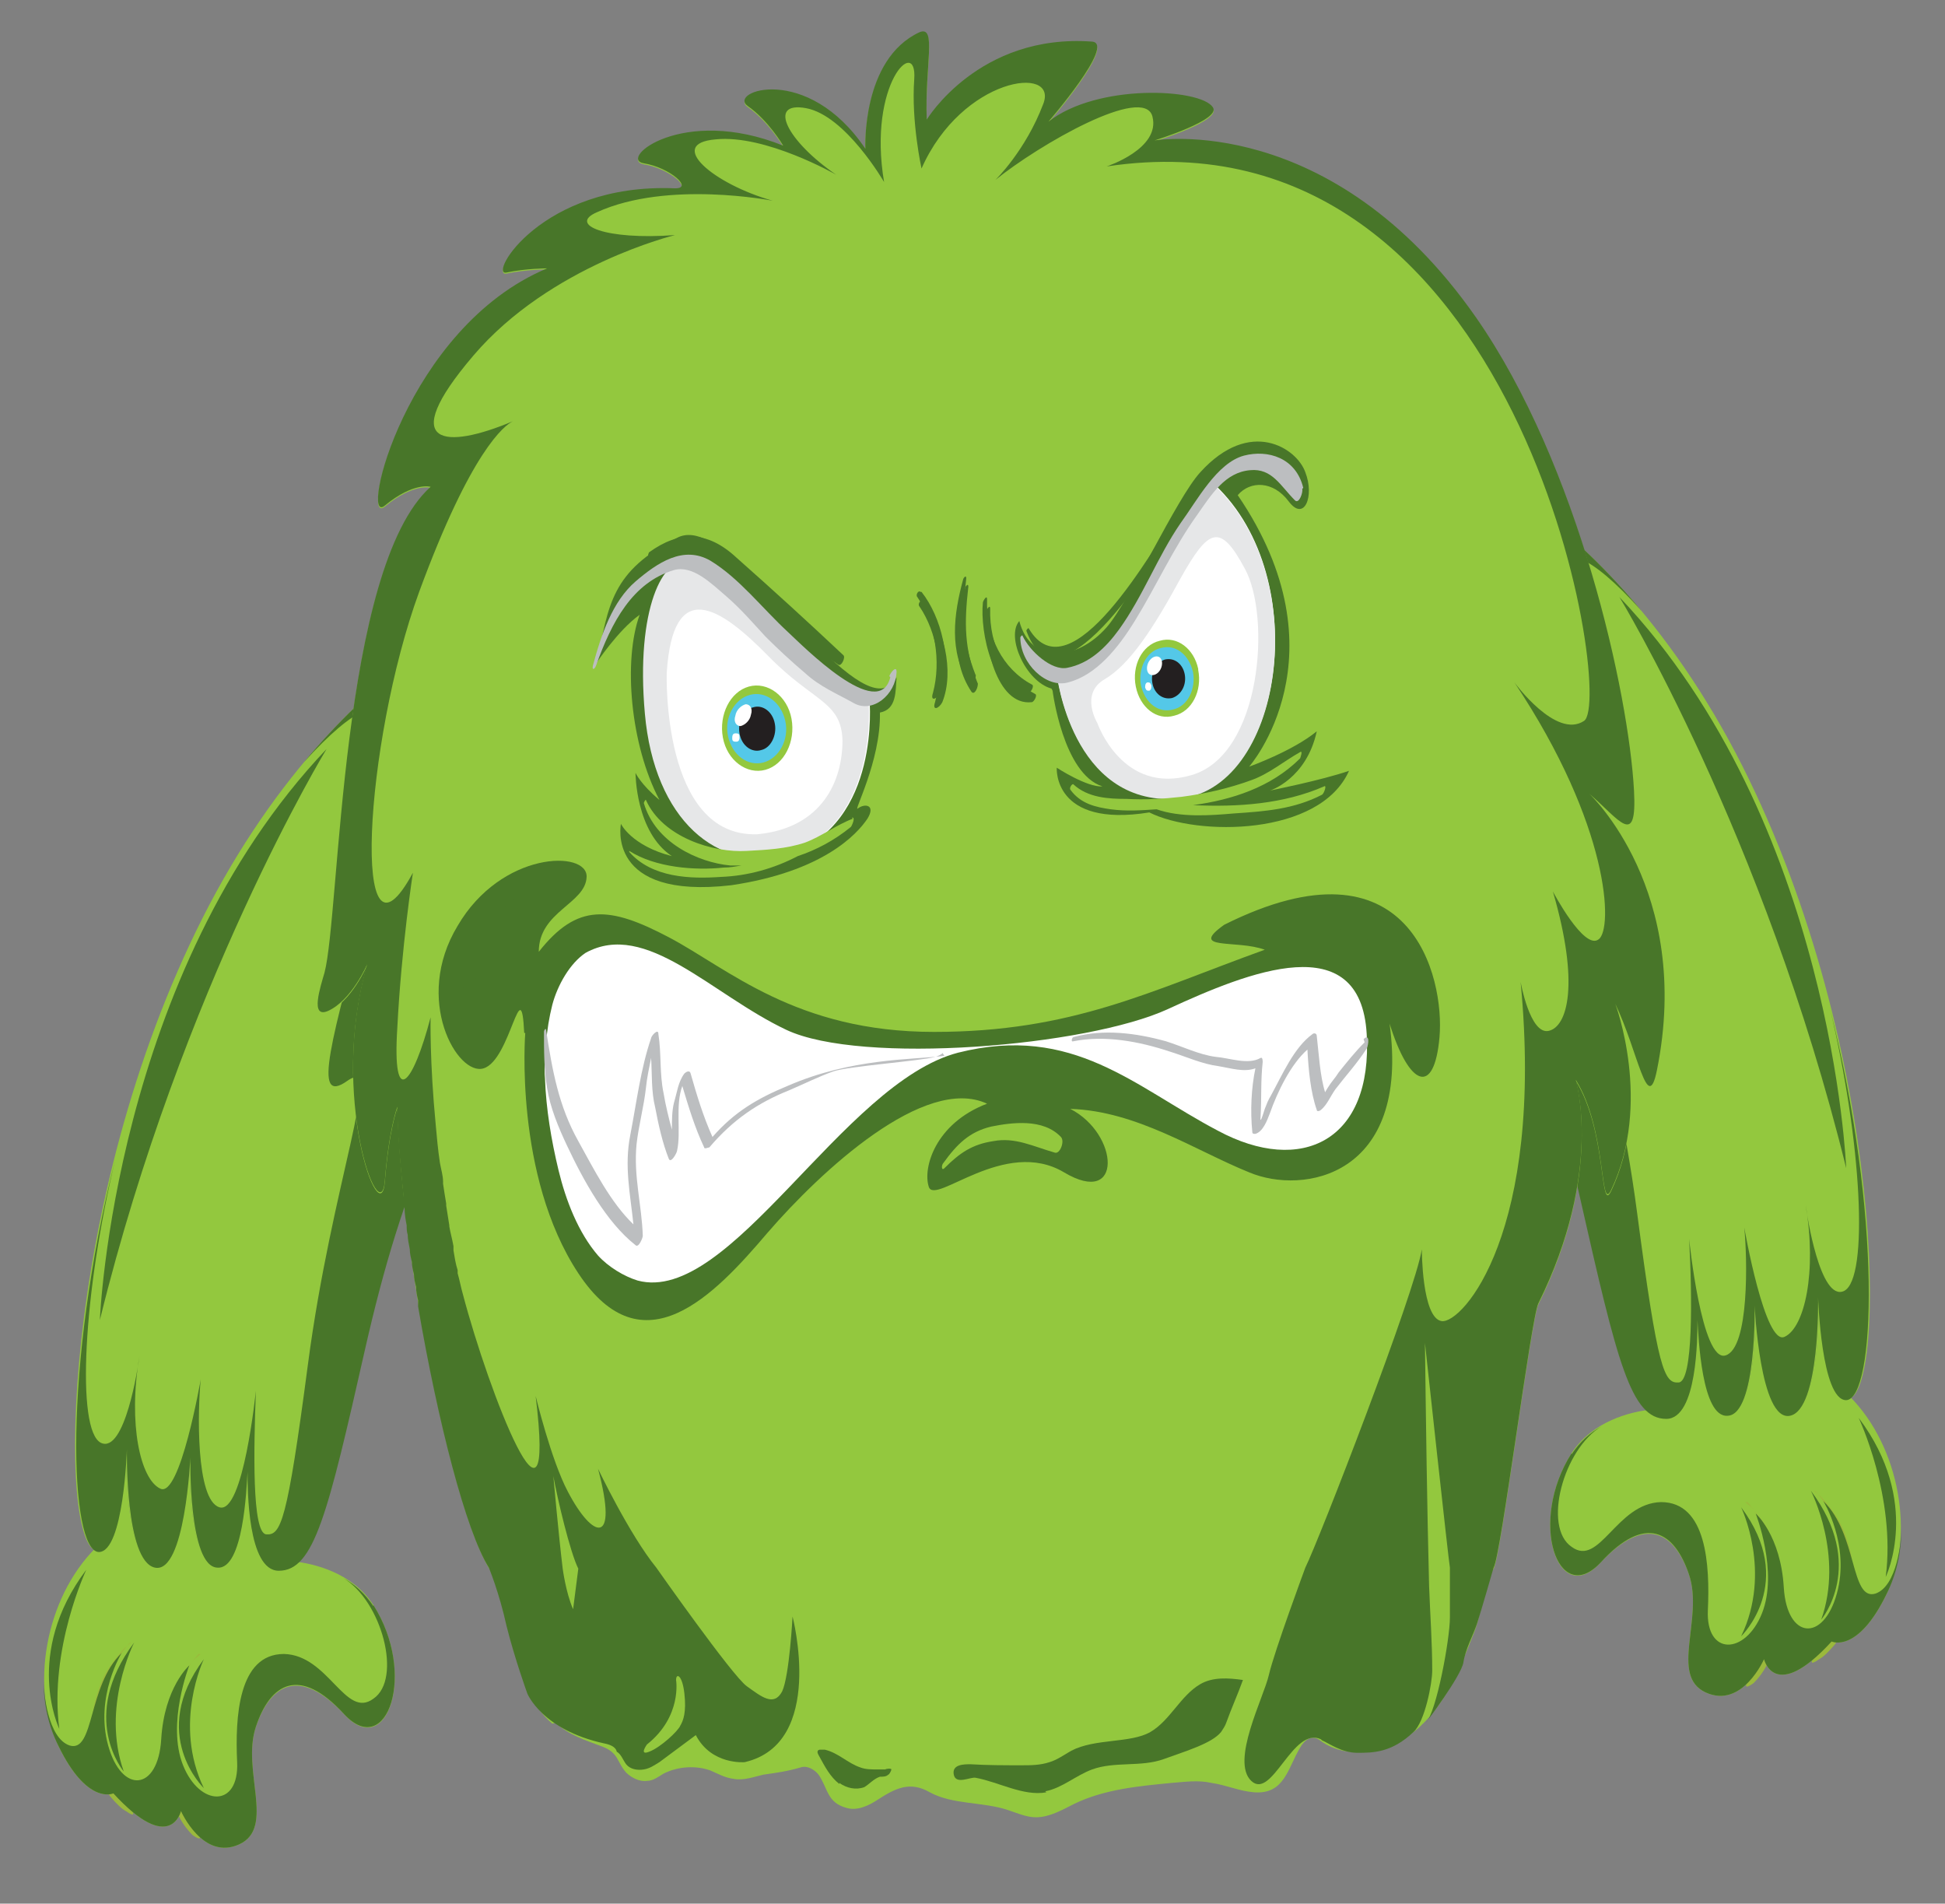 <svg xmlns="http://www.w3.org/2000/svg" viewBox="0 0 187 183"><rect x="0" y="0" width="187" height="183" fill="#808080" stroke="none"/><defs><style>      .st0 {        fill: #54c8e8;      }      .st1, .st2 {        fill: #487629;      }      .st3 {        fill: #bcbec0;      }      .st4 {        fill: #231f20;      }      .st5 {        fill: #93c83e;      }      .st6 {        isolation: isolate;      }      .st7 {        fill: #fff;      }      .st8 {        fill: #010101;        mix-blend-mode: multiply;        opacity: .6;      }      .st9 {        fill: #9bb93c;      }      .st2 {        display: none;      }      .st10 {        fill: #e6e7e8;      }    </style></defs><g class="st6"><g id="Layer_1"><g><g><g><g><path class="st5" d="M61.1,59.5c-5.3-7.5-27.8,1.4-41.6,28.7-13.8,27.3-14,60.8-10.1,60.9,2.4,0,2.7-9.9,2.7-9.9,0,0-.2,10.8,2.7,11.4,2.9.6,3.4-10.6,3.4-10.6,0,0-.2,10.5,2.6,10.6,2.7.2,2.9-9.5,2.9-9.5,0,0-.4,9.8,3,9.8,3.4,0,4.7-5.4,8.3-21.3,3.6-15.9,8.2-27,17.1-37,9-10,14.7-24.9,8.9-33.1Z"></path><path class="st5" d="M9.1,149c.1,0,.2,0,.3,0,2.4,0,2.7-9.9,2.7-9.9,0,0-.2,10.8,2.7,11.4,2.9.6,3.4-10.6,3.4-10.6,0,0-.2,10.5,2.6,10.6,2.5.2,2.8-7.6,2.9-9.2,0,1.6,0,9.5,3,9.5.7,0,1.2-.2,1.5-.7,2,.2,5.7,1.1,7.7,4.2,4.2,6.6,1.3,15-2.8,10.5-4.3-4.6-7.1-2.9-8.5,1.2-1.4,4.2,1.9,9.7-1.6,11.3-3.5,1.6-5.6-3.2-5.6-3.2,0,0-1,4.3-6.5-1.7,0,0-2.5,1.2-5.3-4.6-2.7-5.5-1.3-14.1,3.6-19Z"></path><g><path class="st9" d="M19.3,159s-.2.2-.6.5c-.3.4-.8.9-1.3,1.7-.5.8-.9,1.8-1.2,2.9-.3,1.2-.4,2.4-.4,3.7,0,2.5.5,5.1,1.4,6.8.4.8.9,1.4,1.3,1.8.4.3.7.4.7.3.2-.2-.7-1-1.4-2.6-.7-1.5-1.3-3.9-1.4-6.3,0-1.2,0-2.4.2-3.5.2-1.1.5-2.1.9-2.9.4-.8.8-1.4,1.1-1.8.3-.4.5-.6.5-.6Z"></path><path class="st9" d="M12.6,157.9s-.2.2-.6.5c-.3.3-.8.9-1.3,1.6-.5.7-1,1.6-1.3,2.7-.4,1.1-.6,2.3-.6,3.6,0,.3,0,.6,0,.9,0,.3,0,.6,0,.9,0,.6.2,1.2.4,1.8.3,1.1.9,2.1,1.4,2.8.6.7,1.1,1.2,1.5,1.4.4.3.7.4.7.3,0-.1,0-.4-.4-.8-.3-.3-.7-.9-1.2-1.5-.9-1.3-1.7-3.5-1.7-5.8,0-1.2,0-2.3.3-3.4.3-1.1.7-2,1.1-2.7.4-.8.8-1.3,1.1-1.7.3-.4.5-.6.5-.6Z"></path></g></g><path class="st1" d="M61.1,59.5c-4.2-5.9-19-1.7-31.9,13.8,10.1-11.2,10.5-3.1,6.4,12.7-3.7,13.9-5.7,20.4-2.2,17.9,3.5-2.5-1.5,9.8-3.8,27.3-2,15.2-2.6,16.4-4,16.3-1.4-.1-1.2-8.3-1-13.8,0,0-1.2,11.9-3.5,11.2-2.3-.7-2.1-9.4-1.8-12.3,0,0-2,11.5-3.9,10.5-1.9-.9-3.1-6.2-2-12.7-.1.9-1.4,9.4-3.7,8.3-2.4-1.2-1.7-14.5,1.4-27.3-5.1,20.1-4.4,37.7-1.6,37.8,2.4,0,2.7-9.9,2.7-9.9,0,0-.2,10.8,2.7,11.4,2.9.6,3.4-10.6,3.4-10.6,0,0-.2,10.5,2.6,10.6,2.5.2,2.8-7.6,2.9-9.2,0,1.6,0,9.5,3,9.5,3.4,0,4.7-5.4,8.3-21.3,3.6-15.9,8.2-27,17.1-37,9-10,14.7-24.9,8.9-33.1Z"></path><path class="st1" d="M9.6,126.9s1.3-33.3,21.8-54.9c0,0-13.9,22.8-21.8,54.9Z"></path><path class="st1" d="M35.9,154.4c-.8-1.2-1.8-2.1-2.9-2.7h0c3.7,2.2,5.7,9.7,2.9,11.6-2.7,2-4.3-4.2-8.6-4.3-4.4,0-4.7,6.1-4.5,10.4.2,4.4-3.6,4.3-5.2.3-1.6-4,.6-9.6.6-9.6,0,0-2.4,2.1-2.7,7.1-.3,5-3.8,5.3-5.1.6-1.3-4.7,1.3-8.9,1.3-8.9-3.3,3.2-2.6,9.6-5,8.9-2.1-.7-2.5-5.1-2.5-6.1,0,2.2.5,4.3,1.4,6.1,2.8,5.8,5.3,4.6,5.3,4.6,5.5,6,6.5,1.7,6.5,1.7,0,0,2.1,4.8,5.6,3.2,3.5-1.6.2-7.1,1.6-11.3,1.4-4.2,4.2-5.9,8.5-1.2,4.1,4.4,7-3.9,2.8-10.5Z"></path><path class="st1" d="M5.7,166.2s-3.5-7.2,2.6-15.3c0,0-3.6,7.6-2.6,15.3Z"></path><path class="st1" d="M11.9,170.3s-4.4-5.2,1-12.4c0,0-3.2,6.2-1,12.4Z"></path><path class="st1" d="M19.6,171.9s-5.4-5.2,0-12.4c0,0-3,6.2,0,12.4Z"></path></g><g><g><path class="st5" d="M125.9,44.9c5.3-7.5,27.8,1.4,41.6,28.7,13.8,27.3,14,60.8,10.1,60.9-2.4,0-2.7-9.9-2.7-9.9,0,0,.2,10.8-2.7,11.4-2.9.6-3.4-10.6-3.4-10.6,0,0,.2,10.5-2.6,10.6-2.7.2-2.9-9.5-2.9-9.5,0,0,.4,9.8-3,9.8-3.4,0-4.7-5.4-8.3-21.3-3.6-15.9-8.2-27-17.1-37-8.9-10-14.7-24.9-8.9-33.1Z"></path><path class="st5" d="M177.9,134.4c-.1,0-.2,0-.3,0-2.4,0-2.7-9.9-2.7-9.9,0,0,.2,10.8-2.7,11.4-2.9.6-3.4-10.6-3.4-10.6,0,0,.2,10.5-2.6,10.6-2.5.2-2.8-7.6-2.9-9.2,0,1.6,0,9.5-3,9.5-.7,0-1.2-.2-1.5-.7-2,.2-5.7,1.1-7.7,4.2-4.2,6.6-1.3,15,2.8,10.5,4.3-4.6,7.1-2.9,8.5,1.2,1.4,4.2-1.9,9.7,1.6,11.3,3.5,1.6,5.6-3.2,5.6-3.2,0,0,1,4.3,6.5-1.7,0,0,2.5,1.2,5.3-4.6,2.7-5.5,1.3-14.1-3.6-19Z"></path><g><path class="st9" d="M167.8,144.4s.2.2.6.5c.3.4.8.9,1.3,1.7.5.8.9,1.8,1.2,2.9.3,1.2.4,2.4.4,3.7,0,2.5-.5,5.1-1.4,6.8-.4.8-.9,1.4-1.3,1.8-.4.3-.7.4-.7.3-.2-.2.7-1,1.4-2.6.7-1.5,1.3-3.9,1.4-6.3,0-1.2,0-2.4-.2-3.5-.2-1.1-.5-2.1-.9-2.9-.4-.8-.8-1.4-1.1-1.8-.3-.4-.5-.6-.5-.6Z"></path><path class="st9" d="M174.4,143.3s.2.2.6.5c.3.3.8.9,1.3,1.6.5.7,1,1.6,1.3,2.7.4,1.1.6,2.3.6,3.6,0,.3,0,.6,0,.9,0,.3,0,.6,0,.9,0,.6-.2,1.2-.4,1.8-.3,1.1-.9,2.1-1.4,2.8-.6.7-1.1,1.2-1.5,1.4-.4.3-.7.4-.7.3,0-.1,0-.4.4-.8.3-.3.7-.9,1.2-1.5.9-1.3,1.7-3.5,1.7-5.8,0-1.2,0-2.3-.3-3.4-.3-1.1-.7-2-1.1-2.7-.4-.8-.8-1.3-1.1-1.7-.3-.4-.5-.6-.5-.6Z"></path></g></g><path class="st1" d="M125.9,44.9c4.2-5.9,19-1.7,31.9,13.8-10.1-11.2-10.5-3.1-6.4,12.7,3.7,13.9,5.7,20.4,2.2,17.9-3.5-2.5,1.5,9.8,3.8,27.3,2,15.2,2.6,16.4,4,16.3,1.4-.1,1.3-8.3,1-13.8,0,0,1.2,11.9,3.5,11.2,2.3-.7,2.1-9.4,1.8-12.3,0,0,2,11.5,3.9,10.5,1.9-.9,3.1-6.2,2-12.7.1.9,1.4,9.4,3.7,8.3,2.4-1.2,1.7-14.5-1.4-27.3,5.1,20.1,4.4,37.7,1.6,37.8-2.4,0-2.7-9.9-2.7-9.9,0,0,.2,10.8-2.7,11.4-2.9.6-3.4-10.6-3.4-10.6,0,0,.2,10.5-2.6,10.6-2.5.2-2.8-7.6-2.9-9.2,0,1.6,0,9.5-3,9.5-3.4,0-4.7-5.4-8.3-21.3-3.6-15.9-8.2-27-17.1-37-8.9-10-14.7-24.9-8.9-33.1Z"></path><path class="st1" d="M177.5,112.3s-1.3-33.3-21.8-54.9c0,0,13.9,22.8,21.8,54.9Z"></path><path class="st1" d="M151.1,139.8c.8-1.2,1.8-2.1,2.9-2.7h0c-3.7,2.2-5.7,9.7-2.9,11.6,2.7,2,4.3-4.2,8.6-4.3,4.4,0,4.7,6.1,4.5,10.4-.2,4.4,3.6,4.3,5.2.3,1.6-4-.6-9.6-.6-9.6,0,0,2.4,2.1,2.7,7.1.3,5,3.8,5.3,5.1.6,1.3-4.7-1.3-8.9-1.3-8.9,3.3,3.2,2.6,9.6,5,8.9,2.1-.7,2.5-5.1,2.5-6.1,0,2.2-.5,4.3-1.4,6.1-2.8,5.8-5.3,4.6-5.3,4.6-5.5,6-6.5,1.7-6.5,1.7,0,0-2.1,4.8-5.6,3.2-3.5-1.6-.2-7.1-1.6-11.3-1.4-4.2-4.2-5.9-8.5-1.2-4.1,4.4-7-3.9-2.8-10.5Z"></path><path class="st1" d="M181.3,151.6s3.5-7.2-2.6-15.3c0,0,3.6,7.6,2.6,15.3Z"></path><path class="st1" d="M175.1,155.7s4.4-5.2-1-12.4c0,0,3.2,6.2,1,12.4Z"></path><path class="st1" d="M167.4,157.3s5.4-5.2,0-12.4c0,0,3,6.2,0,12.4Z"></path></g></g><path class="st8" d="M81.5,34.1s0,.4.1,1.1c0,.7.2,1.6.3,2.8.1,1.2.3,2.5.4,4,.1,1.5.3,3,.4,4.6.1,1.6.2,3.1.3,4.6,0,1.5.2,2.8.2,4,0,1.2,0,2.1.1,2.8,0,.7,0,1.1,0,1.1,0,0,0-.4-.1-1.1,0-.7-.2-1.6-.3-2.8-.1-1.2-.3-2.5-.4-4-.1-1.5-.3-3-.4-4.6-.1-1.6-.2-3.1-.3-4.6,0-1.5-.2-2.8-.2-4,0-1.2,0-2.1-.1-2.8,0-.7,0-1.1,0-1.1Z"></path><path class="st8" d="M139.5,29.4s0,.4,0,1.1c0,.7,0,1.7.1,2.8,0,1.2,0,2.5,0,4,0,1.5,0,3,0,4.6,0,1.6,0,3.1,0,4.6,0,1.5,0,2.8,0,4,0,1.2,0,2.1-.1,2.8,0,.7,0,1.1,0,1.1,0,0,0-.4,0-1.1,0-.7,0-1.7-.1-2.8,0-1.2,0-2.5,0-4,0-1.5,0-3,0-4.6,0-1.6,0-3.1,0-4.6,0-1.5,0-2.8,0-4,0-1.2,0-2.1.1-2.8,0-.7,0-1.1,0-1.1Z"></path><path class="st5" d="M53.4,165.6c1.3,1.2,2.9,1.7,4.5,2.3s1.4,1.5,2.3,2.5c.5.5,1.3.9,2,.8.6,0,1.1-.4,1.6-.7,1.4-.7,3.1-.8,4.5-.3.7.3,1.4.7,2.2.8,1,.2,2-.2,2.9-.4,1.4-.2,2.2-.3,3.6-.7.6-.2,1.3.2,1.7.7.9,1.3.8,2.7,2.7,3.2,1,.3,2.1-.2,3-.8,1.7-1.1,3.1-1.8,5-.7,2.2,1.2,5.1.9,7.5,1.7.9.3,1.8.7,2.7.7,1.3,0,2.5-.7,3.7-1.3,2.9-1.4,6.2-1.7,9.3-2,1.3-.1,2.6-.3,3.9,0,1.4.2,2.7.8,4.1.9,2.9.2,3.2-2.3,4.4-4.3.4-.7,1.1-1.3,1.9-.7,2.8,2.1,7,1.1,9.6-1.3,2.6-2.4,3.9-5.7,5.2-9,.8-2,.8-4.4,1.9-6.2.7-1.1,3.6-24,4.3-25.4,6.3-12.7,3.6-21.5,3.6-21.5,3,4.8,2.3,12.9,3.4,10.6,4-8.4.4-17.9.4-17.9,2.2,4.6,3.1,10.8,4,6.4,3.5-17.3-6.5-26.6-6.5-26.6,2.9,2.5,4.6,5.3,4.3-.3-.5-9.3-5.3-31.3-15.2-45.5-13.9-19.9-30.9-17-30.9-17,0,0,6.5-2,5.6-3.2-1.2-1.8-11.1-2.3-15.8,1.4,0,0,6.5-7.5,4.2-7.7-10.9-.8-15.9,7.5-15.9,7.5-.2-5.2,1-9.1-.7-8.4-5.6,2.6-5.2,11.2-5.2,11.2-5.6-8.3-13.3-5.5-11.3-4.1,2,1.4,3.4,3.8,3.4,3.8-9.7-3.9-15.9,1.3-13.4,1.7,2.5.4,4.9,2.5,2.9,2.4-12.8-.5-17.9,8.5-16.1,8.1,1.9-.4,3.9-.4,3.9-.4-13.6,5.7-18.1,24.9-15.6,22.8,2.8-2.3,4.4-1.8,4.4-1.8-8.7,7.8-8.7,41-10.2,46.7-.4,1.4-1.4,4.4.3,3.7,2.3-1,3.8-4.5,3.8-4.5-3.7,12.6,1.3,25.9,1.7,20.8.4-5,1.2-7.1,1.2-7.1.5,15.5,5.4,38.8,8.9,44.4,2.8,4.6,1.9,11.3,6,14.8Z"></path><g><g><path class="st1" d="M50.5,99.3s-1.1,13.7,5.1,23.1c6.2,9.4,13.1,2.1,18.2-3.9,5.1-5.9,15.1-15.2,21.1-12.4-5,1.9-6.2,6.2-5.6,8,.6,1.8,7.3-4.8,13-1.4,5.7,3.4,5.3-3.7.6-6.1,6.4.2,12,4,17.2,6.1,5.2,2.2,15.5.4,13.5-14.3,1.9,6.1,4.3,7,4.8,1.3.5-5.7-2.7-19.8-20.7-10.8-3.5,2.5,1.2,1.4,3.9,2.4-11.1,4-18.5,7.9-31.8,7.9-13.3,0-19.8-6.1-25.5-9.1-5.7-3-8.8-3.3-12.5,1.4,0-3.9,4.5-4.6,4.6-7.2.1-2.6-8.2-2.5-12.4,4.7-4.3,7.1,0,14.5,2.5,13.7,2.6-.8,3.6-9.6,3.9-3.4Z"></path><path class="st1" d="M101.2,66.4s1,8,4.8,9.2c-1.5.1-4.4-1.8-4.4-1.8,0,0-.4,5.8,8.9,4.3,4.6,2.3,16.4,2.3,19.2-4-2.6.9-7.6,1.9-7.6,1.9,0,0,3.5-1.1,4.5-5.7-2.3,1.9-6.5,3.4-6.5,3.4,0,0,9.4-10.7-1.1-26.1,1.2-1.4,3.4-1.4,4.9.6,1.5,2,2.5-.5,1.6-2.8-.8-2.3-5.3-5.3-10.1,0-2.3,2.5-6.8,12.4-9,14.9-2.9,3.3-7.3,3.6-8.4-.6-1.3,1.5.6,5.8,3.1,6.5Z"></path><path class="st1" d="M57.3,63.8s2.1-3.2,4.2-4.7c-1.6,4.4-.9,12.5,1.9,17.8-1.8-1.5-2.3-2.6-2.3-2.6,0,0,0,5.7,3.5,8-3.9-1-4.9-3.1-4.9-3.1,0,0-1.5,7.3,10.6,5.9,8.8-1.3,12.1-4.9,13.1-6.4.8-1.3-.2-1.5-.9-1-.6.6,2.2-4.5,2.1-9.2,1.6-.3,1.5-2,1.6-3.4-1.1,2-3.2,1.3-7.3-2.7-4.1-4-10.2-12.6-13.8-10.7-6.3,3.2-6.6,6.4-7.7,12Z"></path><g><path class="st7" d="M83.6,67.3s1.1,11.8-7.7,14.8c-6.8,1.9-12.9-3.3-13.8-13.5-.9-10.2,1.8-15.3,4.2-14.5,2.4.8,10.5,8.8,13.3,11.2,2.9,2.4,4.1,2,4.1,2Z"></path><path class="st10" d="M83.6,67.3s-1.2.4-4.1-2c-2.9-2.4-10.9-10.4-13.3-11.2-2.4-.8-5.1,4.4-4.2,14.5.9,10.2,7,15.4,13.8,13.5,8.8-3,7.7-14.8,7.7-14.8ZM81,71.2c0,3.8-1.9,8.4-8.2,9-9.2.3-8.7-15.5-8.7-15.5.6-9.3,5.1-6.4,9.8-1.6,4.3,4.4,7,4.3,7.1,8.1Z"></path><path class="st7" d="M101.6,64.7s1.4,12.6,11.5,12c10.2-.6,13.3-21.1,3.7-30.1-4.5,6.5-6.1,9.7-7.7,12.5-1.6,2.8-4.1,6.5-7.5,5.6Z"></path><path class="st10" d="M116.8,46.7c-4.5,6.5-6.1,9.7-7.7,12.5-1.6,2.8-4.1,6.5-7.5,5.6,0,0,1.4,12.6,11.5,12,10.2-.6,13.3-21.1,3.7-30.1ZM114.6,74.5c-6.7,2-9.1-5-9.1-5,0,0-1.7-2.8.7-4.2,2.4-1.4,4.7-4.9,7.3-9.7,2.7-4.8,3.8-5.4,6.2-.9,2.5,4.6,1.6,17.8-5.1,19.8Z"></path><g><path class="st5" d="M76.1,69.1c.4,2.2-.7,4.4-2.5,4.9-1.8.5-3.7-.9-4.1-3.1-.4-2.2.7-4.4,2.5-4.9,1.8-.5,3.7.9,4.1,3.1Z"></path><path class="st0" d="M75.5,69.3c.4,1.8-.6,3.6-2.1,4-1.5.4-3-.7-3.4-2.5-.4-1.8.6-3.6,2.1-4,1.5-.4,3,.7,3.4,2.5Z"></path><path class="st4" d="M74.5,69.6c.2,1.1-.4,2.3-1.3,2.5-.9.3-1.9-.4-2.1-1.6-.2-1.1.4-2.3,1.3-2.5.9-.3,1.9.4,2.1,1.6Z"></path><path class="st7" d="M72.2,68.7c-.1.6-.6,1-1,1.1-.4,0-.7-.4-.5-1,.1-.6.6-1,1-1.1.4,0,.7.4.5,1Z"></path><path class="st7" d="M71.1,70.8c0,.2,0,.5-.3.5-.2,0-.4,0-.4-.3,0-.2,0-.5.3-.5.2,0,.4,0,.4.3Z"></path></g><g><path class="st5" d="M115.2,64.4c.4,2-.6,4-2.3,4.4-1.7.5-3.3-.8-3.7-2.8-.4-2,.6-4,2.3-4.4,1.7-.5,3.3.8,3.7,2.7Z"></path><path class="st0" d="M114.7,64.6c.3,1.6-.5,3.3-1.9,3.6-1.4.4-2.7-.6-3.1-2.3-.3-1.6.5-3.3,1.9-3.6,1.4-.4,2.7.6,3.1,2.3Z"></path><path class="st4" d="M113.9,64.8c.2,1-.3,2-1.2,2.3-.9.2-1.7-.4-1.9-1.4-.2-1,.3-2,1.2-2.3.9-.2,1.7.4,1.9,1.4Z"></path><path class="st7" d="M111.7,64c-.1.5-.5.9-.9.9-.4,0-.6-.4-.5-.9.1-.5.5-.9.9-.9.4,0,.6.4.5.9Z"></path><path class="st7" d="M110.7,65.9c0,.2,0,.4-.2.5-.2,0-.3,0-.4-.3,0-.2,0-.4.2-.5.2,0,.3,0,.4.3Z"></path></g><g><g><path class="st1" d="M99.5,66.7c-2.8-1.5-4.4-4.6-4.3-8.2,0-.4-.3,0-.4.3-.3,2.9,1,9.1,4.4,8.7.2,0,.6-.7.3-.8Z"></path><path class="st1" d="M94,65.7c-1.3-3.3-1.3-5.8-.9-9.3,0-.4-.3,0-.3.1-.9,3.3-1.4,7,.6,10,.3.4.7-.5.6-.9Z"></path><path class="st1" d="M88.7,57.8c-.2-.2-.5.3-.3.5,1.7,2.5,2.3,6.2,1.5,9.2-.3.9.4.6.7,0,1.2-3,.1-7.3-1.8-9.7Z"></path><path class="st3" d="M125.3,46.9c-.7-2.9-3.4-3.7-5.7-3.1-2.6.7-4.5,4.3-6.1,6.5-2.2,3.2-3.6,7-5.9,10.2-1.3,1.8-2.9,3.3-5,3.7-1.5.3-3.6-1.6-4.3-3.1,0-.1-.2.1-.2.2,0,2.5,2.5,4.9,4.6,4.3,2.7-.7,4.8-3.3,6.4-5.9,2.1-3.4,3.7-7,6-10.2,1.4-2,2.7-4.1,5.1-4.3,2.1-.2,2.9,1.5,4.3,2.9.4.4.8-.8.7-1.1Z"></path><path class="st1" d="M99.2,65.8c-2.8-1.5-4.4-4.6-4.3-8.2,0-.4-.3,0-.4.3-.3,2.9,1,9.1,4.4,8.7.2,0,.6-.7.3-.8Z"></path><path class="st1" d="M93.8,64.9c-1.3-3.3-1.3-5.8-.9-9.3,0-.4-.3,0-.3.1-.9,3.3-1.4,7,.6,10,.3.4.7-.5.6-.9Z"></path><path class="st1" d="M88.5,56.9c-.2-.2-.5.3-.3.5,1.7,2.5,2.3,6.2,1.5,9.2-.3.9.4.6.7,0,1.2-3,.1-7.3-1.8-9.7Z"></path><path class="st3" d="M85.6,65.1c-1.1,4.4-8.4-3-9.8-4.3-2.5-2.3-4.7-5.2-7.5-6.9-2.6-1.5-5.1.2-7.2,2-2.2,1.9-3.3,5.1-4.1,8.1-.1.5.2.3.3,0,1.5-4.2,3.5-8,7.5-9.2,1.8-.5,3.6,1.3,5,2.5,1.4,1.2,2.6,2.6,3.8,3.9,1.2,1.2,2.5,2.4,3.8,3.5,1.4,1.3,3.1,2,4.7,2.9,1.8,1,4-.8,4.1-3,0-.7-.6.1-.7.4Z"></path><path class="st5" d="M82,78.7c-1.6.6-3,1.7-4.6,2.3-1.8.6-3.7.7-5.6.8-3.2.2-8.1-1.3-9.7-4.9,0-.1-.2.2-.2.3,1.1,3.8,5.2,5.7,8.3,6,.4,0,.8,0,1.1,0-.6.1-1.1.2-1.7.2-2.8.3-6.6,0-9.1-1.6,0,0,0,0,0,.1,2.2,2.5,5.9,2.6,8.8,2.4,2.6-.1,5.1-.8,7.4-2,1.8-.6,3.5-1.5,5.1-2.8.1-.1.5-1,.1-.9Z"></path><path class="st5" d="M127.3,75.6c-3.9,1.7-8.3,2-12.6,1.8,3.7-.5,7.5-1.7,10.3-4.5,0,0,.3-.8,0-.6-1.6.9-3,2.1-4.7,2.7-2.2.8-4.4,1.3-6.7,1.6-1.8.2-3.5.3-5.3.2-1.7,0-3.7-.1-5.1-1.4-.1-.1-.4.3-.3.5,1,1.4,2.5,1.7,3.9,1.9,1.5.2,2.9.1,4.4,0,2.3.8,5.1.6,7.4.4,3-.2,5.8-.4,8.5-1.8.2-.1.5-1,.2-.8Z"></path></g><path class="st1" d="M54.3,84.9c-3.4-.2-6,1.9-7.9,5-1.6,2.5-3.2,8.1-.9,10.7.3.3.7-.7.7-1-2.3-7.2,2.2-13,8-14.3,0,0,.2-.3,0-.4Z"></path><path class="st1" d="M132.5,89.2c-3.1-2-7.7-1.7-10.7,0,0,0-.3.5,0,.4,3-1,7.4-.8,10.1,1,3.2,2.1,3.8,5.7,4.7,9.4.2.8.9-.6.9-1-.3-4-1.7-7.7-4.9-9.8Z"></path><path class="st5" d="M102,109.3c-1.7-1.8-4.7-1.4-6.7-1-2.1.5-3.3,1.7-4.6,3.5-.2.2-.2.8.1.5,1.5-1.5,2.7-2.3,4.7-2.6,2.1-.4,3.8.5,5.9,1.1.5.2,1-1.1.6-1.5Z"></path></g><path class="st7" d="M52.4,100.2c0,1.2-.1,2.4,0,3.5.1,2.9.6,5.9,1.3,8.8.7,2.9,1.9,6,3.8,8.2,1,1.1,2.5,2,3.8,2.4,8.9,2.4,19.7-19,30.8-21.9,11.1-2.8,17,3.3,25,7.5,8,4.3,14.9,1,14.3-9.3-.6-10.3-11.3-6-19.1-2.4-7.8,3.6-29.5,5.4-36.7,2-7.2-3.4-13.5-10.6-19.3-7.4-1.5,1-2.7,3.1-3.2,5-.3,1.2-.5,2.4-.6,3.7Z"></path><g><path class="st3" d="M90.8,101.5c-3.2.4-8.9.2-15.1,2.9-2.9,1.2-5.1,2.5-7.2,4.9-.9-2-1.5-4-2.1-6.1-.1-.4-.5-.1-.6,0-.6.8-.7,1.8-1,2.8-.2.8-.2,1.7-.2,2.6-.3-1.1-.6-2.3-.8-3.5-.4-1.9-.2-3.8-.5-5.7,0-.6-.7.2-.7.4-1,2.9-1.4,6.2-2,9.3-.6,3,0,5.7.3,8.6-2.2-2.1-3.8-5.3-5.3-8-1.9-3.4-2.5-6.8-3.1-10.7,0-.2-.2,0-.2.2,0,1.8,0,3.6.3,5.4.3,1.9,1.1,3.8,1.9,5.5,1.6,3.4,3.8,7.4,6.6,9.6.3.3.7-.7.7-.9-.1-3-.9-5.7-.6-8.8.2-1.8.7-3.6.9-5.4.1-1,.3-1.9.5-2.9.1,1.6,0,3.2.4,4.8.3,1.6.7,3.4,1.3,4.9.2.5.8-.6.8-.8.4-1.8-.2-4.3.5-6.2.6,2,1.2,4,2.1,5.9,0,.2.4,0,.5,0,2.3-2.7,4.7-4.3,7.7-5.5,1.4-.6,2.8-1.3,4.2-1.8,1.4-.5,8.4-1,9.8-1.4.2,0,.9-.4.7-.4Z"></path><path class="st3" d="M131.2,100.2c-.9.9-1.7,1.9-2.5,2.9-.3.5-.7.9-1,1.4,0,0-.2.3-.3.5-.5-1.6-.6-3.7-.8-5.4,0-.3-.3-.3-.4-.2-1.8,1.3-2.9,3.9-4,5.9-.3.5-.4.8-.6,1.3-.1.3-.5,1.7-.4.7.1-1.8,0-3.4.2-5.2,0-.1,0-.5-.2-.4-1.2.7-3,0-4.3-.1-1.6-.2-3.2-1-4.8-1.5-2.9-.8-6-1.2-8.9-.4-.1,0-.3.5,0,.4,3-.6,6.3,0,9.3,1,1.6.5,3.1,1.2,4.7,1.4,1.2.2,2.4.6,3.5.2-.4,1.9-.5,4.1-.3,6.1,0,.2.1.2.3.2.7-.2,1.1-1.2,1.4-2,.7-2,2-4.7,3.6-6.1.1,1.9.3,4.1.9,5.8,0,.2.3.1.4,0,.6-.5.9-1.3,1.4-2,1-1.3,2.1-2.5,3-3.9.2-.4.3-1.5-.3-.9Z"></path></g></g></g><path class="st1" d="M81.1,63c-3.4-3.2-6.8-6.3-10.3-9.4-2.8-2.6-5.5-2.6-8.4-.5,0,0-.2.4,0,.3,3.8-2.5,6.3-.6,9.3,2.4,2.8,2.8,5.6,5.9,8.9,8.1.3.2.7-.7.5-.9Z"></path><path class="st1" d="M113,49.6c-2,2.9-10.1,17.6-14.1,10.8,0-.1-.3.2-.2.3,3.2,8.6,13-7.9,14.6-10.6.2-.4.1-1.2-.3-.5Z"></path></g></g><path class="st1" d="M127.1,167.3c.7.3,1.9,1.2,3.4,1.2,1.5,0,3.3,0,5.4-2,1.1-1,1.8-4.7,1.8-5.9,0-2.7-.2-5.4-.3-8.1-.2-7.8-.3-15.6-.4-23.4,0,0,2.3,21.2,2.4,21.6,0,0,0,2.8,0,4.8,0,2.1-1.3,9.1-2.3,10.1,0,0,3.4-4.5,3.6-5.8.2-1.3.9-2.5,1.3-3.7.4-1.2,1.6-5.4,1.6-5.4.7-1.1,3.6-24,4.3-25.4,6.3-12.7,3.6-21.5,3.6-21.5,3,4.8,2.3,12.9,3.4,10.6,4-8.4.4-17.9.4-17.9,2.2,4.6,3.1,10.8,4,6.4,3.5-17.3-6.5-26.6-6.5-26.6,2.9,2.5,4.6,5.3,4.3-.3-.5-9.3-5.3-31.3-15.2-45.5-13.9-19.9-30.9-17-30.9-17,0,0,6.5-2,5.6-3.2-1.2-1.8-11.1-2.3-15.8,1.4,0,0,6.5-7.5,4.2-7.7-10.9-.8-15.9,7.5-15.9,7.5-.2-5.2,1-9.1-.7-8.4-5.6,2.6-5.2,11.2-5.2,11.2-5.6-8.3-13.3-5.5-11.3-4.1,2,1.4,3.4,3.8,3.4,3.8-9.7-3.9-15.9,1.3-13.4,1.7,2.5.4,4.9,2.5,2.9,2.4-12.8-.5-17.9,8.5-16.1,8.1,1.9-.4,3.9-.4,3.9-.4-13.6,5.7-18.1,24.9-15.6,22.8,2.8-2.3,4.4-1.8,4.4-1.8-8.7,7.8-8.7,41-10.2,46.7-.4,1.4-1.4,4.4.3,3.7,2.3-1,3.8-4.5,3.8-4.5-3.7,12.6,1.3,25.9,1.7,20.8.4-5,1.2-7.1,1.2-7.1,0,2.7.3,5.6.6,8.7,0,0,0,.1,0,.2,0,.3,0,.6.1.9,0,.5.1,1.1.2,1.6,0,.3,0,.6.1.9,0,.4.1.9.2,1.4,0,.4.1.8.2,1.2,0,.4.1.8.2,1.2,0,.4.1.8.2,1.2,0,.4.1.9.2,1.3,0,.2,0,.4,0,.6,1.9,11.1,4.6,21.6,6.8,25.1,0,0,1,2.4,1.7,5.6.8,3.2,2,6.5,2,6.5,0,0,1.4,3.5,7.4,4.8.5.1,1.1.3,1.2.8.4.2.6.8.9,1.2.4.5,1.1.6,1.7.5s1-.4,1.5-.7l3.5-2.6c1.5,2.9,4.7,2.6,4.7,2.6,7.8-1.8,4.6-14,4.6-14,0,0-.3,5.7-1,7.2-.8,1.5-2,.5-3.4-.5-1.4-1-8.7-11.4-8.7-11.4-2.6-3.2-5.6-9.5-5.6-9.5,2,7.5-.5,6.8-2.9,2.2-1.6-3-3.1-9.2-3.1-9.2,2,16.4-4.5-.3-7-9.8-.2-.7-.3-1.3-.5-2,0-.1,0-.2,0-.3-.2-.6-.3-1.3-.4-1.9,0-.1,0-.2,0-.4-.1-.6-.3-1.3-.4-1.9,0,0,0,0,0-.1-.1-.6-.2-1.3-.3-1.9,0,0,0-.1,0-.2-.1-.6-.2-1.2-.3-1.9,0,0,0-.1,0-.2,0-.6-.2-1.2-.3-1.8,0,0,0,0,0,0-.2-1.3-.3-2.5-.4-3.6-.6-6.2-.5-10.4-.5-10.4-1.7,6.5-3.7,8.9-3.2,1,.4-7.8,1.5-14.9,1.5-14.9-6,11.1-4.7-12.5.6-27,5-13.6,8.2-16,9-16.4-6.4,2.7-11.3,2.5-3.8-6.3,7.4-8.7,19.4-11.6,19.4-11.6-6.7.5-10.3-1-7.5-2.2,6.8-3.1,16.9-1.1,16.9-1.1-5.7-1.6-10.3-5.5-5.5-5.9,4.8-.5,11.6,3.4,11.6,3.4-4.7-3.2-6.7-7.1-2.9-6.4,3.8.7,7.5,7.1,7.5,7.1-1.6-9.5,3.2-14.1,2.9-9.9-.3,4.1.7,8.6.7,8.6,3.9-8.8,13.2-10,11.7-6.2-1.7,4.5-4.6,7.3-4.6,7.3,4.2-3.4,14.3-9.2,15.1-6.1.8,3.1-4.4,4.8-4.4,4.8,39.9-6,48.9,51.3,45.9,53.3-2.7,1.8-6.7-3.7-6.7-3.7,9.2,13.8,9.5,23.7,8.1,24.7-1.4,1.1-4.4-4.6-4.4-4.6,2.6,8.9,1.4,13-.4,13.4-1.8.4-2.7-4.7-2.7-4.7,2.3,24-5.6,32.9-7.6,32.6-1.9-.3-1.9-6.9-1.9-6.9-.6,4-9.9,28-11.2,30.6,0,0-3,8.1-3.5,10.3-.5,2.2-3.7,8.3-1.7,10.2s4-5.3,6.7-4ZM62.2,167.7c3.4-2.7,2.8-6.2,2.8-6.2,0-.7.6-.5.8,1.3.2,1.8-.1,2.6-.4,3.1-.2.5-1.9,2.1-3,2.5-1,.4-.2-.7-.2-.7ZM55.6,150.8l-.5,3.9c-.7-1.6-1-3.9-1-3.9-.4-3.3-.9-8.9-.9-8.9.4,2.2,1.6,7.3,2.4,8.9Z"></path><path class="st2" d="M106.4,174.6c.7-.9,1.2-2,1-3.1.8,0,1,1.4,1.8,1.2.3,0,.5-.4.6-.7.6-1.3,1.3-2.7,1.9-4,2.9,4,4.3,9.2,3.9,14.2.4-.8.8-1.6,1.2-2.5.1-.3.3-.6.5-.7.2-.1.5-.2.7-.3.9-.5,1-1.7,1-2.7,0-3.8-.2-7.5-.3-11.3,0-2.5-.1-5-.7-7.4-.2,1.6-.1,3.2-.1,4.8-.1,4.7-1.4,9.5-.4,14.2-1.2-5.7-2.5-11.8-6.6-15.9-.1,1.9-.7,3.8-1.7,5.4-.4.7-1.1,1.4-1.8,1.2-.5-.1-.8-.6-1.1-1.1-2.2-3.9-3.1-8.5-2.7-12.9-.8,3.6-1.6,7.1-2.5,10.7-.3,1.2-.6,2.5-.7,3.8-.5,3.8.3,7.5-.6,11.2-.4-1.2-2.2-12.3-2.9-16.3s-.6-8.9-.6-8.9c-.3,3.5-1.8,10.4-6.7,11.5s-7.2-14-7.2-14c-.9,6.3-1.7,12.8-1.6,19.2s-.2,1.6.4,2.1c.3.2.6.3,1,.4.8.1,1.5.4,1.9-.2,1-1.4,2.8-2.3,4.5-1.8.9.3,1.6.9,2.4,1.2,1.5.5,3.3-.3,3.9-1.8,0,0,1.4,1.9,1.5,2.1.4.8.8,1.7,1.1,2.6,1.1,3.3,2,6.7,2.6,10.2,0-.3.1-.6.3-.9,1.1-1.7,2.6-3.5,3.3-5.4s1.5-2.7,2.7-3.9Z"></path><path class="st1" d="M80.7,171.4c.7.5,1.6.7,2.4.4.5-.3.9-.8,1.5-1,.3,0,.6,0,.8-.2.1,0,.3-.4.3-.5s-.4-.1-.6,0c-.3,0-.5,0-.8,0-.5,0-1.1,0-1.6-.2-1.2-.4-2.1-1.4-3.4-1.7-.2,0-.3,0-.5,0-.4.1-.1.5,0,.7.5.9,1,1.9,1.9,2.6Z"></path><path class="st1" d="M100.5,172.2c1.6-.3,2.9-1.5,4.5-2.1,2.2-.8,4.7-.2,6.9-1s4.6-1.5,5.5-2.6c.2-.3.4-.6.5-.9.5-1.4,1.1-2.7,1.6-4.1-1.4-.2-2.9-.3-4.1.4-1.9,1.1-2.9,3.5-4.8,4.6s-5.3.6-7.6,1.8c-.7.4-1.4.9-2.1,1.1-.9.3-1.8.3-2.7.3-1.6,0-3.3,0-4.9-.1-.6,0-1.8,0-1.6,1s1.6.2,2.1.3c2.2.4,4.6,1.8,6.8,1.4Z"></path></g></g></svg>